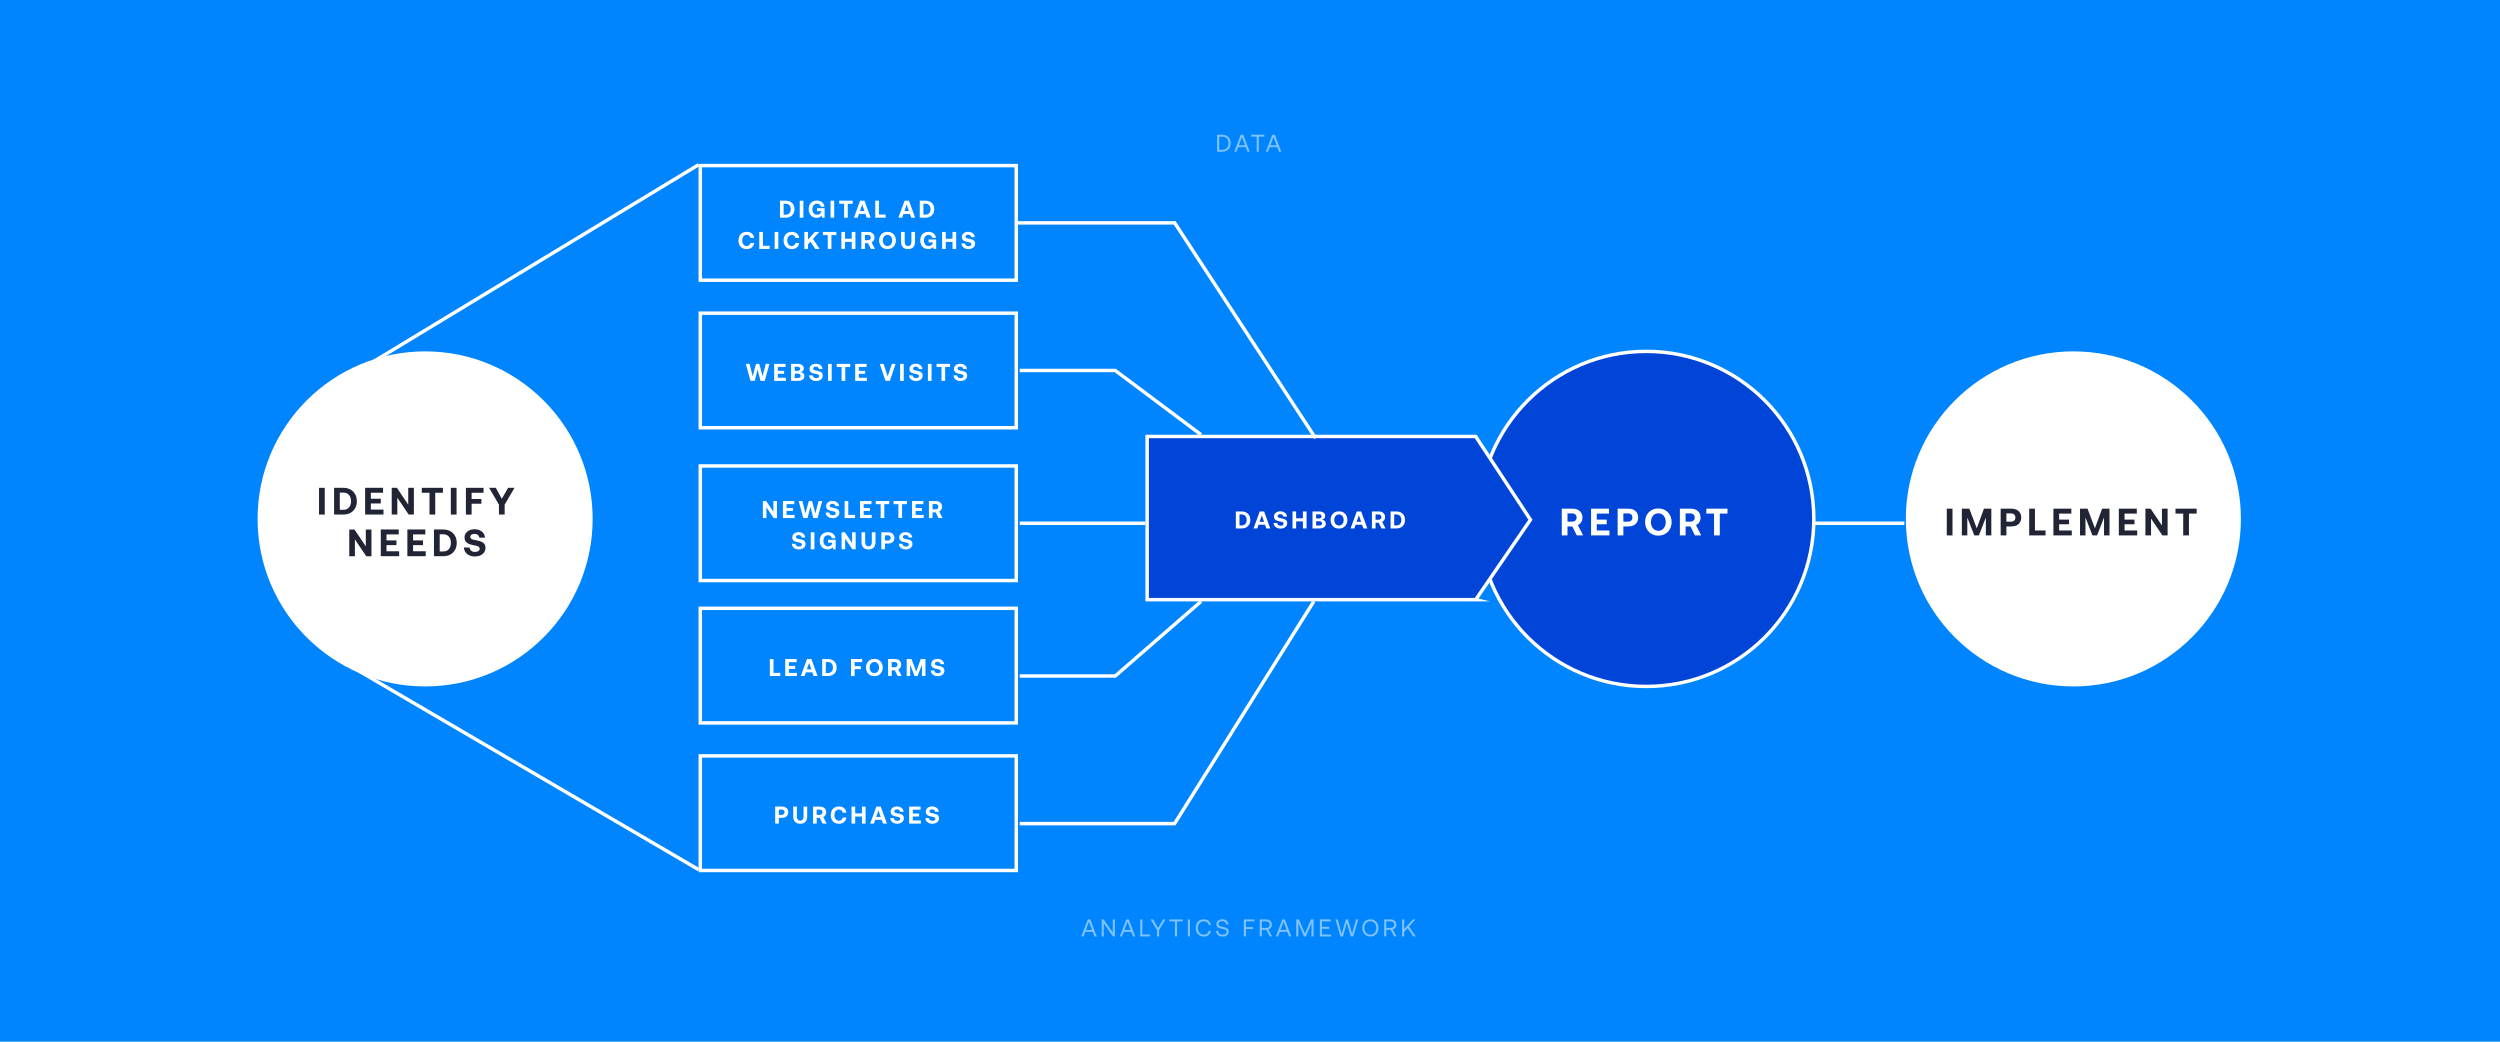 <?xml version="1.0" encoding="UTF-8"?> <svg xmlns="http://www.w3.org/2000/svg" viewBox="0 0 1440 600"><defs><style>.cls-1,.cls-2,.cls-3,.cls-4,.cls-5{fill:none;}.cls-2{opacity:.5;}.cls-2,.cls-3{isolation:isolate;}.cls-6{fill:#0085ff;}.cls-7{fill:#fff;}.cls-8{fill:#212434;}.cls-4,.cls-9,.cls-5{stroke:#fff;stroke-width:2px;}.cls-9{fill:#0044d8;}.cls-9,.cls-5{stroke-miterlimit:10;}</style></defs><g id="Layer_2"><path id="BG" class="cls-6" d="m0,0h1440v600H0V0Z"></path></g><g id="Desktop"><path id="Path_323" class="cls-7" d="m1194.26,202.39c53.3,0,96.5,43.2,96.5,96.5s-43.2,96.5-96.5,96.5-96.5-43.2-96.5-96.5,43.2-96.5,96.5-96.5Z"></path><g id="IMPLEMENT" class="cls-3"><g class="cls-3"><path class="cls-8" d="m1121.34,292.99h3.3v15.4h-3.3v-15.4Z"></path><path class="cls-8" d="m1130.01,292.99h4.33l4.27,11.31,4.14-11.31h4.25v15.4h-3.15v-10.32l-4,10.32h-2.68l-4-10.32v10.32h-3.15v-15.4Z"></path><path class="cls-8" d="m1158.65,292.99c1.1,0,2.07.21,2.92.63s1.5,1.02,1.96,1.79c.46.78.69,1.68.69,2.71s-.23,1.93-.69,2.7c-.46.77-1.12,1.36-1.96,1.78s-1.82.63-2.92.63h-2.97v5.17h-3.3v-15.4h6.27Zm-2.97,7.48h2.66c.78,0,1.39-.21,1.85-.64.45-.43.68-1,.68-1.72s-.23-1.31-.68-1.74c-.45-.43-1.07-.64-1.85-.64h-2.66v4.73Z"></path><path class="cls-8" d="m1168.82,308.39v-15.4h3.3v12.56h6.12v2.84h-9.42Z"></path><path class="cls-8" d="m1182.76,292.99h10.34v2.84h-7.04v3.45h5.72v2.71h-5.72v3.56h7.28v2.84h-10.58v-15.4Z"></path><path class="cls-8" d="m1198.08,292.99h4.33l4.27,11.31,4.14-11.31h4.25v15.4h-3.15v-10.32l-4,10.32h-2.68l-4-10.32v10.32h-3.15v-15.4Z"></path><path class="cls-8" d="m1220.45,292.99h10.34v2.84h-7.04v3.45h5.72v2.71h-5.72v3.56h7.28v2.84h-10.58v-15.4Z"></path><path class="cls-8" d="m1235.76,308.39v-15.4h2.99l6.53,9.7v-9.7h3.26v15.4h-3.01l-6.53-9.7v9.7h-3.23Z"></path><path class="cls-8" d="m1253.08,292.99h12.19v2.84h-4.44v12.56h-3.3v-12.56h-4.44v-2.84Z"></path></g></g><circle class="cls-9" cx="948.26" cy="298.89" r="96.5"></circle><g id="Path_24"><path class="cls-9" d="m850.01,345.39h-189.25v-94h189.23l31.56,47.98-31.55,46.02Z"></path></g><g id="DASHBOARD" class="cls-3"><g class="cls-3"><path class="cls-7" d="m711.85,294.59h3.4c.98,0,1.85.21,2.6.62.75.42,1.33.99,1.74,1.74.41.74.61,1.59.61,2.54s-.2,1.8-.61,2.54c-.41.74-.99,1.32-1.74,1.74-.75.42-1.62.62-2.6.62h-3.4v-9.8Zm3.4,8.05c.89,0,1.58-.29,2.07-.86.49-.57.74-1.34.74-2.29s-.25-1.71-.74-2.29c-.49-.57-1.18-.86-2.07-.86h-1.3v6.3h1.3Z"></path><path class="cls-7" d="m722.02,304.39l3.58-9.8h2.52l3.55,9.8h-2.25l-.76-2.14h-3.72l-.76,2.14h-2.17Zm3.49-3.84h2.59l-1.3-3.72-1.29,3.72Z"></path><path class="cls-7" d="m735.65,301.2c.04.49.24.88.59,1.17.36.29.84.44,1.43.44.5,0,.9-.1,1.21-.32.31-.21.47-.5.47-.88,0-.26-.09-.47-.26-.62-.17-.15-.42-.28-.73-.36s-.8-.2-1.45-.33c-.64-.12-1.19-.28-1.62-.47s-.8-.48-1.07-.85-.41-.88-.41-1.5c0-.57.16-1.08.47-1.53.31-.45.75-.8,1.3-1.06s1.18-.38,1.88-.38,1.36.13,1.94.4c.57.27,1.03.63,1.36,1.1.33.47.5.99.51,1.58h-2.06c-.05-.42-.22-.76-.53-1.02-.31-.26-.71-.38-1.22-.38-.47,0-.84.1-1.12.29-.28.2-.42.48-.42.84,0,.26.08.46.25.61s.41.26.71.35c.31.09.78.19,1.43.32.65.12,1.2.27,1.65.46.45.18.81.46,1.08.83.28.37.41.86.41,1.48s-.16,1.13-.49,1.6c-.33.47-.78.84-1.37,1.11-.58.27-1.24.41-1.97.41-.78,0-1.48-.14-2.09-.43-.61-.29-1.09-.68-1.43-1.18s-.52-1.07-.53-1.69l2.06.03Z"></path><path class="cls-7" d="m744.48,294.59h2.1v3.93h3.89v-3.93h2.1v9.8h-2.1v-4.05h-3.89v4.05h-2.1v-9.8Z"></path><path class="cls-7" d="m759.71,294.59c1.14,0,2.02.22,2.65.67s.94,1.08.94,1.9c0,.61-.17,1.1-.5,1.47s-.81.62-1.43.73c.73.09,1.29.33,1.69.7.4.37.6.9.6,1.57,0,.86-.33,1.53-.98,2.02-.65.49-1.58.74-2.77.74h-3.91v-9.8h3.72Zm-1.62,4.03h1.68c.45,0,.8-.11,1.05-.32s.38-.5.38-.87-.12-.65-.38-.87-.6-.32-1.05-.32h-1.68v2.38Zm0,4.1h1.82c.5,0,.89-.11,1.17-.32.27-.21.41-.51.41-.9s-.14-.71-.42-.93c-.28-.22-.67-.33-1.16-.33h-1.82v2.48Z"></path><path class="cls-7" d="m775.49,302.05c-.41.76-.99,1.36-1.72,1.79-.74.43-1.58.64-2.52.64s-1.78-.21-2.52-.64c-.74-.43-1.31-1.02-1.72-1.79s-.62-1.61-.62-2.56.21-1.79.62-2.55.98-1.36,1.72-1.79c.74-.43,1.58-.64,2.52-.64s1.78.21,2.52.64c.74.43,1.31,1.02,1.72,1.79.41.76.62,1.61.62,2.55s-.21,1.79-.62,2.56Zm-6.62-.9c.22.49.54.87.95,1.14.41.28.89.41,1.43.41s1-.14,1.41-.41c.41-.27.73-.66.95-1.14.22-.49.34-1.04.34-1.65s-.11-1.17-.34-1.65c-.22-.49-.54-.87-.95-1.14-.41-.27-.88-.41-1.41-.41s-1.02.14-1.43.41c-.41.28-.73.66-.95,1.14-.22.49-.34,1.04-.34,1.65s.11,1.17.34,1.65Z"></path><path class="cls-7" d="m777.93,304.39l3.58-9.8h2.52l3.56,9.8h-2.25l-.76-2.14h-3.72l-.76,2.14h-2.17Zm3.49-3.84h2.59l-1.3-3.72-1.29,3.72Z"></path><path class="cls-7" d="m794.22,294.59c.71,0,1.34.13,1.88.4.54.27.97.65,1.27,1.14.3.49.45,1.07.45,1.72s-.15,1.18-.45,1.66-.71.85-1.23,1.1l1.93,3.78h-2.32l-1.64-3.29h-1.78v3.29h-2.1v-9.8h3.99Zm-1.89,4.76h1.72c.49,0,.89-.13,1.18-.41.29-.27.44-.63.44-1.09s-.15-.83-.44-1.11c-.29-.27-.69-.41-1.18-.41h-1.72v3.01Z"></path><path class="cls-7" d="m800.97,294.59h3.4c.98,0,1.84.21,2.6.62s1.33.99,1.74,1.74c.41.74.61,1.59.61,2.54s-.2,1.8-.61,2.54c-.41.74-.98,1.32-1.74,1.74s-1.62.62-2.6.62h-3.4v-9.8Zm3.4,8.05c.89,0,1.58-.29,2.07-.86.49-.57.73-1.34.73-2.29s-.25-1.71-.73-2.29c-.49-.57-1.18-.86-2.07-.86h-1.3v6.3h1.3Z"></path></g></g><g id="REPORT" class="cls-3"><g class="cls-3"><path class="cls-7" d="m905.84,292.99c1.11,0,2.1.21,2.96.63s1.52,1.02,1.99,1.79c.47.78.7,1.68.7,2.71s-.24,1.85-.7,2.61c-.47.76-1.12,1.33-1.94,1.73l3.04,5.94h-3.65l-2.57-5.17h-2.79v5.17h-3.3v-15.4h6.27Zm-2.97,7.48h2.71c.78,0,1.4-.21,1.86-.64.46-.43.69-1,.69-1.72s-.23-1.31-.69-1.74c-.46-.43-1.08-.64-1.86-.64h-2.71v4.73Z"></path><path class="cls-7" d="m916.45,292.99h10.34v2.84h-7.04v3.45h5.72v2.71h-5.72v3.56h7.28v2.84h-10.58v-15.4Z"></path><path class="cls-7" d="m938.03,292.99c1.1,0,2.07.21,2.91.63.84.42,1.5,1.02,1.96,1.79.46.78.69,1.68.69,2.71s-.23,1.93-.69,2.7c-.46.77-1.12,1.36-1.96,1.78-.84.42-1.81.63-2.91.63h-2.97v5.17h-3.3v-15.4h6.27Zm-2.97,7.48h2.66c.78,0,1.39-.21,1.85-.64.46-.43.68-1,.68-1.72s-.23-1.31-.68-1.74c-.45-.43-1.07-.64-1.85-.64h-2.66v4.73Z"></path><path class="cls-7" d="m961.88,304.71c-.65,1.2-1.55,2.13-2.71,2.8-1.16.67-2.48,1.01-3.96,1.01s-2.8-.34-3.96-1.01c-1.16-.67-2.06-1.61-2.71-2.8-.65-1.2-.97-2.53-.97-4.02s.32-2.82.97-4.01c.64-1.2,1.55-2.13,2.71-2.8,1.16-.67,2.48-1.01,3.96-1.01s2.8.34,3.96,1.01c1.16.67,2.06,1.61,2.71,2.8.64,1.2.97,2.53.97,4.01s-.32,2.82-.97,4.02Zm-10.41-1.42c.35.76.85,1.36,1.5,1.79.64.43,1.39.65,2.24.65s1.58-.22,2.22-.65,1.14-1.03,1.5-1.79.53-1.63.53-2.6-.18-1.83-.53-2.6-.85-1.36-1.5-1.79-1.39-.65-2.22-.65-1.6.22-2.24.65c-.65.43-1.14,1.03-1.5,1.79s-.53,1.63-.53,2.6.18,1.83.53,2.6Z"></path><path class="cls-7" d="m973.87,292.99c1.11,0,2.1.21,2.96.63s1.52,1.02,1.99,1.79c.47.78.7,1.68.7,2.71s-.24,1.85-.7,2.61c-.47.76-1.12,1.33-1.94,1.73l3.04,5.94h-3.65l-2.57-5.17h-2.79v5.17h-3.3v-15.4h6.27Zm-2.97,7.48h2.71c.78,0,1.4-.21,1.86-.64.46-.43.69-1,.69-1.72s-.23-1.31-.69-1.74c-.46-.43-1.08-.64-1.86-.64h-2.71v4.73Z"></path><path class="cls-7" d="m982.84,292.99h12.19v2.84h-4.44v12.56h-3.3v-12.56h-4.45v-2.84Z"></path></g></g><g id="Analytics_framework" class="cls-2"><g class="cls-3"><path class="cls-7" d="m622.83,539.39l3.74-9.8h1.44l3.72,9.8h-1.3l-1.04-2.65h-4.27l-1.04,2.65h-1.26Zm2.66-3.75h3.54l-1.78-4.72-1.76,4.72Z"></path><path class="cls-7" d="m634.59,539.39v-9.8h1.12l5.26,7.56v-7.56h1.19v9.8h-1.12l-5.26-7.56v7.56h-1.19Z"></path><path class="cls-7" d="m645.02,539.39l3.74-9.8h1.44l3.72,9.8h-1.3l-1.04-2.65h-4.27l-1.04,2.65h-1.26Zm2.66-3.75h3.54l-1.78-4.72-1.76,4.72Z"></path><path class="cls-7" d="m656.78,539.39v-9.8h1.22v8.68h4.47v1.12h-5.68Z"></path><path class="cls-7" d="m662.73,529.58h1.43l2.88,4.87,2.93-4.87h1.37l-3.7,6.19v3.63h-1.22v-3.63l-3.7-6.19Z"></path><path class="cls-7" d="m673.59,529.59h7.57v1.12h-3.18v8.68h-1.22v-8.68h-3.18v-1.12Z"></path><path class="cls-7" d="m684.22,529.59h1.22v9.8h-1.22v-9.8Z"></path><path class="cls-7" d="m689.3,531.89c.38-.76.93-1.34,1.64-1.76s1.53-.62,2.46-.62c1.08,0,1.99.29,2.72.88s1.19,1.39,1.38,2.41h-1.22c-.18-.68-.52-1.21-1.04-1.6-.52-.38-1.15-.57-1.9-.57-.67,0-1.26.16-1.78.49-.51.33-.91.78-1.18,1.37-.28.58-.41,1.25-.41,2.01s.14,1.41.41,2c.28.59.67,1.05,1.18,1.37.51.33,1.11.49,1.78.49.76,0,1.39-.19,1.89-.57.5-.38.85-.91,1.04-1.6h1.22c-.19,1.02-.64,1.82-1.37,2.41-.72.59-1.63.88-2.72.88-.93,0-1.76-.21-2.46-.62s-1.26-1-1.64-1.75c-.38-.75-.57-1.62-.57-2.61s.19-1.85.57-2.6Z"></path><path class="cls-7" d="m701.62,536.19c.05.66.31,1.19.8,1.59.48.4,1.1.59,1.85.59.67,0,1.22-.15,1.63-.44.42-.29.62-.7.62-1.23,0-.38-.11-.69-.34-.91-.23-.22-.52-.39-.88-.5s-.85-.21-1.46-.32c-.98-.17-1.76-.44-2.34-.83-.58-.38-.87-1-.87-1.86,0-.55.14-1.04.42-1.46.28-.42.67-.75,1.18-.99s1.09-.35,1.74-.35c.69,0,1.3.13,1.83.38.53.25.95.6,1.26,1.06s.48.97.52,1.56h-1.21c-.07-.57-.33-1.03-.77-1.37-.44-.34-.98-.52-1.64-.52s-1.17.14-1.55.43c-.38.29-.57.68-.57,1.2,0,.37.11.67.34.88s.51.37.87.48c.35.11.84.21,1.46.32.98.17,1.76.45,2.35.83s.88,1.01.88,1.87c0,.56-.15,1.06-.44,1.5-.29.44-.71.78-1.23,1.02-.53.24-1.13.36-1.81.36-.77,0-1.43-.14-2-.41-.57-.28-1.01-.66-1.32-1.16-.31-.5-.48-1.07-.51-1.71h1.2Z"></path><path class="cls-7" d="m716.44,529.59h6.09v1.12h-4.87v3.28h4.03v1.12h-4.03v4.28h-1.22v-9.8Z"></path><path class="cls-7" d="m729.34,529.59c.64,0,1.21.12,1.71.37s.88.6,1.15,1.05c.27.45.41.98.41,1.59,0,.68-.19,1.27-.57,1.77-.38.5-.88.84-1.52,1.01l2.2,4h-1.37l-2.03-3.77h-2.51v3.77h-1.22v-9.8h3.75Zm-2.53,4.91h2.44c.64,0,1.16-.17,1.54-.52.38-.34.57-.81.57-1.39s-.19-1.03-.57-1.37c-.38-.34-.89-.52-1.53-.52h-2.45v3.79Z"></path><path class="cls-7" d="m734.9,539.39l3.74-9.8h1.44l3.72,9.8h-1.3l-1.04-2.65h-4.27l-1.04,2.65h-1.26Zm2.66-3.75h3.54l-1.78-4.72-1.76,4.72Z"></path><path class="cls-7" d="m746.66,529.59h1.54l3.47,8.13,3.43-8.13h1.51v9.8h-1.19v-7.73l-3.25,7.73h-1.08l-3.25-7.73v7.73h-1.19v-9.8Z"></path><path class="cls-7" d="m760.26,529.59h6.24v1.12h-5.03v3.14h4.19v1.12h-4.19v3.3h5.21v1.12h-6.43v-9.8Z"></path><path class="cls-7" d="m769.25,529.59h1.27l2.3,8.23,2.41-8.23h1.23l2.32,8.23,2.31-8.23h1.26l-2.87,9.8h-1.46l-2.24-7.77-2.23,7.77h-1.46l-2.86-9.8Z"></path><path class="cls-7" d="m793.41,537.05c-.4.76-.95,1.35-1.66,1.78-.71.43-1.52.64-2.42.64s-1.71-.21-2.42-.64c-.71-.43-1.26-1.02-1.66-1.78s-.6-1.61-.6-2.56.2-1.81.6-2.56.95-1.35,1.66-1.78c.71-.43,1.52-.64,2.42-.64s1.71.21,2.42.64c.71.43,1.26,1.02,1.66,1.78s.59,1.61.59,2.56-.2,1.81-.59,2.56Zm-7.08-.57c.29.58.69,1.04,1.21,1.37.52.33,1.11.5,1.79.5s1.27-.17,1.78-.5c.52-.33.92-.79,1.21-1.37.29-.58.43-1.25.43-2s-.14-1.41-.43-1.99c-.29-.58-.69-1.04-1.21-1.37-.52-.33-1.11-.5-1.78-.5s-1.27.17-1.79.5c-.52.33-.92.79-1.21,1.37-.29.58-.43,1.25-.43,1.99s.14,1.41.43,2Z"></path><path class="cls-7" d="m801.04,529.59c.64,0,1.21.12,1.71.37.49.25.88.6,1.15,1.05s.41.98.41,1.59c0,.68-.19,1.27-.57,1.77-.38.5-.88.84-1.52,1.01l2.2,4h-1.37l-2.03-3.77h-2.51v3.77h-1.22v-9.8h3.75Zm-2.53,4.91h2.44c.64,0,1.16-.17,1.54-.52.38-.34.57-.81.57-1.39s-.19-1.03-.57-1.37c-.38-.34-.89-.52-1.53-.52h-2.45v3.79Z"></path><path class="cls-7" d="m807.6,529.59h1.22v5.56l4.94-5.56h1.48l-3.58,4.13,3.86,5.67h-1.46l-3.3-4.75-1.95,2.2v2.55h-1.22v-9.8Z"></path></g></g><g id="Data" class="cls-2"><g class="cls-3"><path class="cls-7" d="m701.03,77.59h2.9c1.01,0,1.88.2,2.62.61.74.41,1.31.98,1.71,1.72.4.74.59,1.6.59,2.58s-.2,1.83-.59,2.57c-.4.74-.97,1.32-1.71,1.72-.74.41-1.62.61-2.62.61h-2.9v-9.8Zm2.9,8.68c1.17,0,2.07-.34,2.72-1.02.64-.68.97-1.6.97-2.76s-.32-2.09-.96-2.76-1.55-1.01-2.72-1.01h-1.68v7.56h1.68Z"></path><path class="cls-7" d="m710.93,87.39l3.74-9.8h1.44l3.72,9.8h-1.3l-1.04-2.65h-4.27l-1.04,2.65h-1.26Zm2.66-3.75h3.54l-1.78-4.72-1.76,4.72Z"></path><path class="cls-7" d="m720.69,77.59h7.57v1.12h-3.18v8.68h-1.22v-8.68h-3.18v-1.12Z"></path><path class="cls-7" d="m729.11,87.39l3.74-9.8h1.44l3.72,9.8h-1.3l-1.04-2.65h-4.27l-1.04,2.65h-1.26Zm2.66-3.75h3.54l-1.78-4.72-1.76,4.72Z"></path></g></g><g id="Rectangle_45"><rect class="cls-1" x="402.37" y="94.39" width="184" height="68"></rect><rect class="cls-4" x="403.37" y="95.39" width="182" height="66"></rect></g><g id="Digital_Ad_Clickthroughs" class="cls-3"><g class="cls-3"><path class="cls-7" d="m449.27,115.59h3.4c.98,0,1.84.21,2.6.62.75.42,1.33.99,1.74,1.74.41.74.61,1.59.61,2.54s-.2,1.8-.61,2.54c-.41.74-.98,1.32-1.74,1.74-.75.42-1.62.62-2.6.62h-3.4v-9.8Zm3.4,8.05c.89,0,1.57-.29,2.06-.86.49-.57.73-1.34.73-2.29s-.24-1.71-.73-2.29c-.49-.57-1.18-.86-2.06-.86h-1.3v6.3h1.3Z"></path><path class="cls-7" d="m460.65,115.59h2.1v9.8h-2.1v-9.8Z"></path><path class="cls-7" d="m466.36,117.87c.39-.75.95-1.33,1.69-1.74.73-.41,1.59-.62,2.58-.62.78,0,1.47.15,2.09.45.62.3,1.11.72,1.49,1.26s.61,1.16.69,1.86h-2.07c-.13-.55-.39-.99-.78-1.31-.39-.32-.88-.48-1.47-.48-.54,0-1.01.14-1.41.41-.4.27-.71.65-.92,1.13-.21.49-.32,1.04-.32,1.67,0,.96.24,1.74.71,2.32s1.12.88,1.95.88c.61,0,1.14-.17,1.61-.5.47-.33.75-.82.84-1.46v-.13h-2.44v-1.67h4.38v5.45h-1.46l-.22-1.22c-.29.38-.68.7-1.16.94-.49.24-1.05.36-1.69.36-.92,0-1.74-.21-2.44-.62-.71-.41-1.25-.99-1.64-1.75-.39-.76-.58-1.63-.58-2.62s.2-1.87.59-2.62Z"></path><path class="cls-7" d="m478.4,115.59h2.1v9.8h-2.1v-9.8Z"></path><path class="cls-7" d="m483.38,115.59h7.76v1.81h-2.83v7.99h-2.1v-7.99h-2.83v-1.81Z"></path><path class="cls-7" d="m491.85,125.39l3.58-9.8h2.52l3.56,9.8h-2.25l-.76-2.14h-3.72l-.76,2.14h-2.17Zm3.49-3.84h2.59l-1.3-3.72-1.29,3.72Z"></path><path class="cls-7" d="m504.16,125.39v-9.8h2.1v7.99h3.89v1.81h-5.99Z"></path><path class="cls-7" d="m517.47,125.39l3.58-9.8h2.52l3.56,9.8h-2.25l-.76-2.14h-3.72l-.76,2.14h-2.17Zm3.49-3.84h2.59l-1.3-3.72-1.29,3.72Z"></path><path class="cls-7" d="m529.78,115.59h3.4c.98,0,1.84.21,2.6.62s1.33.99,1.74,1.74c.41.74.61,1.59.61,2.54s-.2,1.8-.61,2.54c-.41.74-.98,1.32-1.74,1.74s-1.62.62-2.6.62h-3.4v-9.8Zm3.4,8.05c.89,0,1.58-.29,2.07-.86.49-.57.73-1.34.73-2.29s-.25-1.71-.73-2.29c-.49-.57-1.18-.86-2.07-.86h-1.3v6.3h1.3Z"></path></g><g class="cls-3"><path class="cls-7" d="m425.95,135.87c.39-.75.94-1.33,1.67-1.74.72-.41,1.58-.62,2.56-.62.76,0,1.45.15,2.06.45s1.1.72,1.47,1.26.6,1.17.67,1.88h-2.1c-.12-.56-.38-1-.76-1.32-.39-.32-.87-.48-1.45-.48-.78,0-1.41.29-1.86.88s-.69,1.36-.69,2.32.23,1.72.69,2.32,1.08.89,1.86.89c.58,0,1.06-.16,1.45-.48.39-.32.64-.76.76-1.32h2.1c-.07.71-.3,1.33-.67,1.88s-.86.96-1.47,1.26c-.61.3-1.29.45-2.06.45-.98,0-1.83-.21-2.56-.62-.72-.41-1.28-.99-1.67-1.74-.39-.75-.58-1.63-.58-2.62s.19-1.87.58-2.62Z"></path><path class="cls-7" d="m437.34,143.39v-9.8h2.1v7.99h3.89v1.81h-5.99Z"></path><path class="cls-7" d="m446.21,133.59h2.1v9.8h-2.1v-9.8Z"></path><path class="cls-7" d="m451.92,135.87c.39-.75.94-1.33,1.67-1.74.72-.41,1.58-.62,2.55-.62.77,0,1.45.15,2.06.45.61.3,1.1.72,1.47,1.26.37.54.6,1.17.67,1.88h-2.1c-.12-.56-.38-1-.76-1.32-.39-.32-.87-.48-1.45-.48-.78,0-1.4.29-1.86.88s-.69,1.36-.69,2.32.23,1.72.69,2.32,1.08.89,1.86.89c.58,0,1.06-.16,1.45-.48.39-.32.64-.76.76-1.32h2.1c-.08.71-.3,1.33-.67,1.88-.37.54-.86.96-1.47,1.26-.61.3-1.29.45-2.06.45-.98,0-1.83-.21-2.55-.62-.72-.41-1.28-.99-1.67-1.74-.39-.75-.58-1.63-.58-2.62s.19-1.87.58-2.62Z"></path><path class="cls-7" d="m463.31,133.61h2.1v4.4l3.92-4.4h2.55l-3.6,4.03,3.84,5.75h-2.52l-2.8-4.13-1.39,1.55v2.58h-2.1v-9.79Z"></path><path class="cls-7" d="m473.97,133.59h7.76v1.81h-2.83v7.99h-2.1v-7.99h-2.83v-1.81Z"></path><path class="cls-7" d="m484.63,133.59h2.1v3.93h3.89v-3.93h2.1v9.8h-2.1v-4.05h-3.89v4.05h-2.1v-9.8Z"></path><path class="cls-7" d="m500.13,133.59c.71,0,1.34.13,1.88.4.55.27.97.65,1.27,1.14.3.49.45,1.07.45,1.72s-.15,1.18-.45,1.66-.71.85-1.23,1.1l1.93,3.78h-2.32l-1.64-3.29h-1.78v3.29h-2.1v-9.8h3.99Zm-1.89,4.76h1.72c.49,0,.89-.13,1.18-.41.29-.27.44-.63.44-1.09s-.15-.83-.44-1.11c-.29-.27-.69-.41-1.18-.41h-1.72v3.01Z"></path><path class="cls-7" d="m515.44,141.05c-.41.76-.99,1.36-1.72,1.79-.74.43-1.58.64-2.52.64s-1.78-.21-2.52-.64c-.74-.43-1.31-1.02-1.72-1.79s-.62-1.61-.62-2.56.21-1.79.62-2.55.98-1.36,1.72-1.79c.74-.43,1.58-.64,2.52-.64s1.78.21,2.52.64c.74.43,1.31,1.02,1.72,1.79.41.76.62,1.61.62,2.55s-.21,1.79-.62,2.56Zm-6.62-.9c.22.49.54.87.95,1.14.41.28.89.41,1.43.41s1-.14,1.41-.41c.41-.27.73-.66.95-1.14.22-.49.34-1.04.34-1.65s-.11-1.17-.34-1.65c-.22-.49-.54-.87-.95-1.14-.41-.27-.88-.41-1.41-.41s-1.02.14-1.43.41c-.41.28-.73.66-.95,1.14-.22.49-.34,1.04-.34,1.65s.11,1.17.34,1.65Z"></path><path class="cls-7" d="m521.11,133.59v5.68c0,.79.15,1.39.46,1.79.31.4.79.6,1.46.6s1.15-.2,1.46-.6c.31-.4.47-1,.47-1.79v-5.68h2.1v5.57c0,1.4-.34,2.47-1.03,3.21-.69.74-1.69,1.11-3,1.11s-2.32-.37-3-1.11c-.68-.74-1.02-1.81-1.02-3.21v-5.57h2.1Z"></path><path class="cls-7" d="m530.62,135.87c.39-.75.95-1.33,1.69-1.74.73-.41,1.59-.62,2.58-.62.77,0,1.47.15,2.09.45.62.3,1.11.72,1.49,1.26.38.54.61,1.16.69,1.86h-2.07c-.13-.55-.39-.99-.78-1.31-.39-.32-.88-.48-1.47-.48-.54,0-1.01.14-1.41.41-.4.27-.71.65-.92,1.13-.21.49-.32,1.04-.32,1.67,0,.96.24,1.74.71,2.32.47.59,1.12.88,1.95.88.61,0,1.14-.17,1.61-.5.47-.33.75-.82.84-1.46v-.13h-2.44v-1.67h4.38v5.45h-1.46l-.22-1.22c-.29.38-.68.7-1.16.94s-1.05.36-1.69.36c-.92,0-1.74-.21-2.44-.62-.71-.41-1.25-.99-1.64-1.75s-.58-1.63-.58-2.62.2-1.87.59-2.62Z"></path><path class="cls-7" d="m542.66,133.59h2.1v3.93h3.89v-3.93h2.1v9.8h-2.1v-4.05h-3.89v4.05h-2.1v-9.8Z"></path><path class="cls-7" d="m555.83,140.2c.04.49.24.88.6,1.17.36.29.84.44,1.44.44.49,0,.9-.1,1.21-.32.31-.21.47-.5.47-.88,0-.26-.09-.47-.26-.62-.17-.15-.42-.28-.73-.36-.31-.09-.8-.2-1.45-.33-.64-.12-1.18-.28-1.62-.47-.44-.19-.79-.48-1.07-.85s-.41-.88-.41-1.5c0-.57.16-1.08.47-1.53.31-.45.75-.8,1.3-1.06s1.18-.38,1.88-.38,1.37.13,1.94.4c.57.27,1.03.63,1.36,1.1.33.47.5.99.51,1.58h-2.06c-.05-.42-.22-.76-.53-1.02-.31-.26-.71-.38-1.22-.38-.47,0-.84.1-1.12.29-.28.2-.42.48-.42.84,0,.26.08.46.25.61s.41.26.71.35c.31.09.79.19,1.43.32.65.12,1.2.27,1.65.46.45.18.81.46,1.09.83.28.37.41.86.41,1.48s-.16,1.13-.49,1.6c-.33.47-.78.84-1.36,1.11-.58.27-1.24.41-1.97.41-.78,0-1.48-.14-2.09-.43-.61-.29-1.09-.68-1.44-1.18s-.52-1.07-.53-1.69l2.06.03Z"></path></g></g><g id="Rectangle_45-2"><rect class="cls-1" x="402.37" y="179.39" width="184" height="68"></rect><rect class="cls-4" x="403.37" y="180.39" width="182" height="66"></rect></g><g id="Website_visits" class="cls-3"><g class="cls-3"><path class="cls-7" d="m429.58,209.59h2.17s1.81,7.15,1.81,7.15l1.92-7.15h1.89l1.86,7.15,1.85-7.15h2.13l-2.72,9.8h-2.42l-1.69-6.51-1.65,6.51h-2.42l-2.72-9.8Z"></path><path class="cls-7" d="m445.92,209.59h6.58v1.81h-4.48v2.2h3.64v1.72h-3.64v2.27h4.63v1.81h-6.73v-9.8Z"></path><path class="cls-7" d="m459.39,209.59c1.14,0,2.02.22,2.65.67s.94,1.08.94,1.9c0,.61-.17,1.1-.5,1.47s-.81.62-1.43.73c.73.09,1.29.33,1.69.7.4.37.59.9.59,1.57,0,.86-.33,1.53-.98,2.02-.65.49-1.58.74-2.77.74h-3.91v-9.8h3.72Zm-1.62,4.03h1.68c.45,0,.8-.11,1.05-.32s.38-.5.38-.87-.13-.65-.38-.87-.6-.32-1.05-.32h-1.68v2.38Zm0,4.1h1.82c.5,0,.89-.11,1.17-.32.28-.21.41-.51.41-.9s-.14-.71-.42-.93c-.28-.22-.67-.33-1.16-.33h-1.82v2.48Z"></path><path class="cls-7" d="m468.12,216.2c.04.49.24.88.6,1.17.36.29.84.44,1.43.44.5,0,.9-.1,1.21-.32.31-.21.47-.5.47-.88,0-.26-.09-.47-.26-.62-.17-.15-.42-.28-.73-.36s-.79-.2-1.45-.33c-.64-.12-1.18-.28-1.62-.47-.44-.19-.8-.48-1.07-.85s-.41-.88-.41-1.5c0-.57.16-1.08.47-1.53.31-.45.75-.8,1.3-1.06.55-.26,1.18-.38,1.88-.38s1.37.13,1.94.4c.57.27,1.03.63,1.36,1.1.33.47.5.99.51,1.58h-2.06c-.05-.42-.22-.76-.53-1.02-.31-.26-.71-.38-1.22-.38-.47,0-.84.1-1.12.29s-.42.48-.42.84c0,.26.08.46.25.61s.41.26.71.35c.31.09.78.19,1.43.32.65.12,1.2.27,1.65.46.45.18.81.46,1.08.83.28.37.41.86.41,1.48s-.16,1.13-.49,1.6c-.33.47-.78.84-1.37,1.11-.58.27-1.24.41-1.97.41-.78,0-1.48-.14-2.09-.43-.61-.29-1.09-.68-1.43-1.18-.35-.5-.52-1.07-.53-1.69l2.06.03Z"></path><path class="cls-7" d="m476.96,209.59h2.1v9.8h-2.1v-9.8Z"></path><path class="cls-7" d="m481.94,209.59h7.76v1.81h-2.83v7.99h-2.1v-7.99h-2.83v-1.81Z"></path><path class="cls-7" d="m492.59,209.59h6.58v1.81h-4.48v2.2h3.64v1.72h-3.64v2.27h4.63v1.81h-6.73v-9.8Z"></path><path class="cls-7" d="m506.72,209.59h2.23l2.35,7.25,2.41-7.25h2.17l-3.32,9.8h-2.51l-3.33-9.8Z"></path><path class="cls-7" d="m518.47,209.59h2.1v9.8h-2.1v-9.8Z"></path><path class="cls-7" d="m525.65,216.2c.04.49.24.88.6,1.17.36.29.84.44,1.43.44.5,0,.9-.1,1.21-.32.31-.21.47-.5.47-.88,0-.26-.09-.47-.26-.62-.17-.15-.42-.28-.73-.36s-.79-.2-1.45-.33c-.64-.12-1.18-.28-1.62-.47-.44-.19-.8-.48-1.07-.85s-.41-.88-.41-1.5c0-.57.16-1.08.47-1.53.31-.45.75-.8,1.3-1.06.55-.26,1.18-.38,1.88-.38s1.37.13,1.94.4c.57.27,1.03.63,1.36,1.1.33.47.5.99.51,1.58h-2.06c-.05-.42-.22-.76-.53-1.02-.31-.26-.71-.38-1.22-.38-.47,0-.84.1-1.12.29s-.42.48-.42.84c0,.26.08.46.25.61s.41.26.71.35c.31.09.78.19,1.43.32.65.12,1.2.27,1.65.46.45.18.81.46,1.08.83.28.37.41.86.41,1.48s-.16,1.13-.49,1.6c-.33.47-.78.84-1.37,1.11-.58.27-1.24.41-1.97.41-.78,0-1.48-.14-2.09-.43-.61-.29-1.09-.68-1.43-1.18-.35-.5-.52-1.07-.53-1.69l2.06.03Z"></path><path class="cls-7" d="m534.48,209.59h2.1v9.8h-2.1v-9.8Z"></path><path class="cls-7" d="m539.47,209.59h7.76v1.81h-2.83v7.99h-2.1v-7.99h-2.83v-1.81Z"></path><path class="cls-7" d="m551.3,216.2c.04.49.24.88.59,1.17.36.29.84.44,1.43.44.5,0,.9-.1,1.21-.32.31-.21.47-.5.47-.88,0-.26-.09-.47-.26-.62-.17-.15-.42-.28-.73-.36s-.8-.2-1.45-.33c-.64-.12-1.19-.28-1.62-.47s-.8-.48-1.07-.85-.41-.88-.41-1.5c0-.57.16-1.08.47-1.53.31-.45.75-.8,1.3-1.06s1.18-.38,1.88-.38,1.36.13,1.94.4c.57.27,1.03.63,1.36,1.1.33.47.5.99.51,1.58h-2.06c-.05-.42-.22-.76-.53-1.02-.31-.26-.71-.38-1.22-.38-.47,0-.84.1-1.12.29-.28.2-.42.48-.42.84,0,.26.08.46.25.61s.41.26.71.35c.31.09.78.19,1.43.32.65.12,1.2.27,1.65.46.45.18.81.46,1.08.83.28.37.41.86.41,1.48s-.16,1.13-.49,1.6c-.33.47-.78.84-1.37,1.11-.58.27-1.24.41-1.97.41-.78,0-1.48-.14-2.09-.43-.61-.29-1.09-.68-1.43-1.18s-.52-1.07-.53-1.69l2.06.03Z"></path></g></g><g id="Rectangle_45-3"><rect class="cls-1" x="402.37" y="267.39" width="184" height="68"></rect><rect class="cls-4" x="403.37" y="268.39" width="182" height="66"></rect></g><g id="Newsletter_signups" class="cls-3"><g class="cls-3"><path class="cls-7" d="m439.41,298.39v-9.8h1.9l4.16,6.17v-6.17h2.07v9.8h-1.92l-4.16-6.17v6.17h-2.06Z"></path><path class="cls-7" d="m450.96,288.59h6.58v1.81h-4.48v2.2h3.64v1.72h-3.64v2.27h4.63v1.81h-6.73v-9.8Z"></path><path class="cls-7" d="m459.99,288.59h2.17s1.81,7.15,1.81,7.15l1.92-7.15h1.89l1.86,7.15,1.85-7.15h2.13l-2.71,9.8h-2.42l-1.69-6.51-1.65,6.51h-2.42l-2.71-9.8Z"></path><path class="cls-7" d="m477.67,295.2c.04.49.24.88.6,1.17.36.29.84.44,1.43.44.5,0,.9-.1,1.21-.32.31-.21.47-.5.47-.88,0-.26-.09-.47-.26-.62-.17-.15-.42-.28-.73-.36s-.79-.2-1.45-.33c-.64-.12-1.18-.28-1.62-.47-.44-.19-.8-.48-1.07-.85s-.41-.88-.41-1.5c0-.57.16-1.08.47-1.53.31-.45.75-.8,1.3-1.06.55-.26,1.18-.38,1.88-.38s1.37.13,1.94.4c.57.27,1.03.63,1.36,1.1.33.47.5.99.51,1.58h-2.06c-.05-.42-.22-.76-.53-1.02-.31-.26-.71-.38-1.22-.38-.47,0-.84.1-1.12.29s-.42.48-.42.84c0,.26.08.46.25.61s.41.26.71.35c.31.09.78.19,1.43.32.65.12,1.2.27,1.65.46.45.18.81.46,1.08.83.28.37.41.86.41,1.48s-.16,1.13-.49,1.6c-.33.47-.78.84-1.37,1.11-.58.27-1.24.41-1.97.41-.78,0-1.48-.14-2.09-.43-.61-.29-1.09-.68-1.43-1.18-.35-.5-.52-1.07-.53-1.69l2.06.03Z"></path><path class="cls-7" d="m486.51,298.39v-9.8h2.1v7.99h3.89v1.81h-5.99Z"></path><path class="cls-7" d="m495.38,288.59h6.58v1.81h-4.48v2.2h3.64v1.72h-3.64v2.27h4.63v1.81h-6.73v-9.8Z"></path><path class="cls-7" d="m504.43,288.59h7.76v1.81h-2.83v7.99h-2.1v-7.99h-2.83v-1.81Z"></path><path class="cls-7" d="m514.66,288.59h7.76v1.81h-2.83v7.99h-2.1v-7.99h-2.83v-1.81Z"></path><path class="cls-7" d="m525.31,288.59h6.58v1.81h-4.48v2.2h3.64v1.72h-3.64v2.27h4.63v1.81h-6.73v-9.8Z"></path><path class="cls-7" d="m539.05,288.59c.71,0,1.34.13,1.88.4.55.27.97.65,1.27,1.14.3.49.45,1.07.45,1.72s-.15,1.18-.45,1.66-.71.85-1.23,1.1l1.93,3.78h-2.32l-1.64-3.29h-1.78v3.29h-2.1v-9.8h3.99Zm-1.89,4.76h1.72c.5,0,.89-.13,1.18-.41.29-.27.44-.63.44-1.09s-.15-.83-.44-1.11c-.29-.27-.69-.41-1.18-.41h-1.72v3.01Z"></path></g><g class="cls-3"><path class="cls-7" d="m458.16,313.2c.04.49.24.88.6,1.17.36.29.84.44,1.44.44.49,0,.9-.1,1.21-.32.31-.21.47-.5.47-.88,0-.26-.09-.47-.26-.62-.17-.15-.42-.28-.73-.36-.31-.09-.8-.2-1.45-.33-.64-.12-1.18-.28-1.62-.47-.44-.19-.79-.48-1.07-.85s-.41-.88-.41-1.5c0-.57.16-1.08.47-1.53.31-.45.75-.8,1.3-1.06s1.18-.38,1.88-.38,1.37.13,1.94.4c.57.27,1.03.63,1.36,1.1.33.47.5.99.51,1.58h-2.06c-.05-.42-.22-.76-.53-1.02-.31-.26-.71-.38-1.22-.38-.47,0-.84.1-1.12.29-.28.2-.42.48-.42.84,0,.26.08.46.25.61s.41.26.71.35c.31.09.79.19,1.43.32.65.12,1.2.27,1.65.46.45.18.81.46,1.09.83.28.37.41.86.41,1.48s-.16,1.13-.49,1.6c-.33.47-.78.84-1.36,1.11-.58.27-1.24.41-1.97.41-.78,0-1.48-.14-2.09-.43-.61-.29-1.09-.68-1.44-1.18s-.52-1.07-.53-1.69l2.06.03Z"></path><path class="cls-7" d="m467,306.59h2.1v9.8h-2.1v-9.8Z"></path><path class="cls-7" d="m472.71,308.87c.39-.75.95-1.33,1.69-1.74.73-.41,1.59-.62,2.58-.62.78,0,1.47.15,2.09.45.62.3,1.11.72,1.49,1.26s.61,1.16.69,1.86h-2.07c-.13-.55-.39-.99-.78-1.31-.39-.32-.88-.48-1.47-.48-.54,0-1.01.14-1.41.41-.4.27-.71.65-.92,1.13-.21.49-.32,1.04-.32,1.67,0,.96.24,1.74.71,2.32s1.12.88,1.95.88c.61,0,1.14-.17,1.61-.5.47-.33.75-.82.84-1.46v-.13h-2.44v-1.67h4.38v5.45h-1.46l-.22-1.22c-.29.38-.68.7-1.16.94-.49.24-1.05.36-1.69.36-.92,0-1.74-.21-2.44-.62-.71-.41-1.25-.99-1.64-1.75-.39-.76-.58-1.63-.58-2.62s.2-1.87.59-2.62Z"></path><path class="cls-7" d="m484.75,316.39v-9.8h1.9l4.16,6.17v-6.17h2.07v9.8h-1.92l-4.16-6.17v6.17h-2.06Z"></path><path class="cls-7" d="m498.33,306.59v5.68c0,.79.15,1.39.46,1.79.31.4.79.6,1.46.6s1.15-.2,1.46-.6.47-1,.47-1.79v-5.68h2.1v5.57c0,1.4-.34,2.47-1.03,3.21-.69.74-1.69,1.11-3,1.11s-2.31-.37-3-1.11c-.68-.74-1.02-1.81-1.02-3.21v-5.57h2.1Z"></path><path class="cls-7" d="m511.63,306.59c.7,0,1.32.13,1.85.4.54.27.95.65,1.25,1.14.29.49.44,1.07.44,1.72s-.15,1.22-.44,1.71-.71.87-1.25,1.13c-.54.27-1.16.4-1.85.4h-1.89v3.29h-2.1v-9.8h3.99Zm-1.89,4.76h1.69c.5,0,.89-.13,1.18-.41.29-.27.43-.63.43-1.09s-.15-.83-.43-1.11c-.29-.27-.68-.41-1.18-.41h-1.69v3.01Z"></path><path class="cls-7" d="m519.76,313.2c.04.49.24.88.6,1.17.36.29.84.44,1.44.44.49,0,.9-.1,1.21-.32.31-.21.47-.5.47-.88,0-.26-.09-.47-.26-.62-.17-.15-.42-.28-.73-.36-.31-.09-.8-.2-1.45-.33-.64-.12-1.18-.28-1.62-.47-.44-.19-.79-.48-1.07-.85s-.41-.88-.41-1.5c0-.57.16-1.08.47-1.53.31-.45.75-.8,1.3-1.06s1.18-.38,1.88-.38,1.37.13,1.94.4c.57.27,1.03.63,1.36,1.1.33.47.5.99.51,1.58h-2.06c-.05-.42-.22-.76-.53-1.02-.31-.26-.71-.38-1.22-.38-.47,0-.84.1-1.12.29-.28.2-.42.48-.42.84,0,.26.08.46.25.61s.41.26.71.35c.31.09.79.19,1.43.32.65.12,1.2.27,1.65.46.45.18.81.46,1.09.83.28.37.41.86.41,1.48s-.16,1.13-.49,1.6c-.33.47-.78.84-1.36,1.11-.58.27-1.24.41-1.97.41-.78,0-1.48-.14-2.09-.43-.61-.29-1.09-.68-1.44-1.18s-.52-1.07-.53-1.69l2.06.03Z"></path></g></g><g id="Rectangle_45-4"><rect class="cls-1" x="402.37" y="349.39" width="184" height="68"></rect><rect class="cls-4" x="403.37" y="350.39" width="182" height="66"></rect></g><g id="Lead_Forms" class="cls-3"><g class="cls-3"><path class="cls-7" d="m443.43,389.39v-9.8h2.1v7.99h3.89v1.81h-5.99Z"></path><path class="cls-7" d="m452.3,379.59h6.58v1.81h-4.48v2.2h3.64v1.72h-3.64v2.27h4.63v1.81h-6.73v-9.8Z"></path><path class="cls-7" d="m461.26,389.39l3.58-9.8h2.52l3.56,9.8h-2.25l-.76-2.14h-3.72l-.76,2.14h-2.17Zm3.49-3.84h2.59l-1.3-3.72-1.29,3.72Z"></path><path class="cls-7" d="m473.57,379.59h3.4c.98,0,1.85.21,2.6.62.75.42,1.33.99,1.74,1.74.41.74.61,1.59.61,2.54s-.2,1.8-.61,2.54c-.41.74-.99,1.32-1.74,1.74-.75.42-1.62.62-2.6.62h-3.4v-9.8Zm3.4,8.05c.89,0,1.58-.29,2.07-.86.49-.57.74-1.34.74-2.29s-.25-1.71-.74-2.29c-.49-.57-1.18-.86-2.07-.86h-1.3v6.3h1.3Z"></path><path class="cls-7" d="m490.17,379.59h6.47v1.81h-4.37v2.3h3.58v1.72h-3.58v3.98h-2.1v-9.8Z"></path><path class="cls-7" d="m507.88,387.05c-.41.76-.98,1.36-1.72,1.79-.74.43-1.58.64-2.52.64s-1.78-.21-2.52-.64c-.74-.43-1.31-1.02-1.72-1.79-.41-.76-.62-1.61-.62-2.56s.21-1.79.62-2.55c.41-.76.99-1.36,1.72-1.79.74-.43,1.58-.64,2.52-.64s1.78.21,2.52.64c.74.43,1.31,1.02,1.72,1.79s.62,1.61.62,2.55-.21,1.79-.62,2.56Zm-6.62-.9c.22.49.54.87.95,1.14.41.28.89.41,1.43.41s1-.14,1.41-.41c.41-.27.73-.66.95-1.14s.34-1.04.34-1.65-.11-1.17-.34-1.65-.54-.87-.95-1.14c-.41-.27-.88-.41-1.41-.41s-1.02.14-1.43.41c-.41.28-.73.66-.95,1.14s-.34,1.04-.34,1.65.11,1.17.34,1.65Z"></path><path class="cls-7" d="m515.51,379.59c.71,0,1.34.13,1.88.4.55.27.97.65,1.27,1.14.3.49.45,1.07.45,1.72s-.15,1.18-.45,1.66-.71.85-1.23,1.1l1.93,3.78h-2.32l-1.64-3.29h-1.78v3.29h-2.1v-9.8h3.99Zm-1.89,4.76h1.72c.5,0,.89-.13,1.18-.41.29-.27.44-.63.44-1.09s-.15-.83-.44-1.11c-.29-.27-.69-.41-1.18-.41h-1.72v3.01Z"></path><path class="cls-7" d="m522.26,379.59h2.76l2.71,7.2,2.63-7.2h2.7v9.8h-2v-6.57l-2.55,6.57h-1.71l-2.55-6.57v6.57h-2v-9.8Z"></path><path class="cls-7" d="m538.16,386.2c.04.49.24.88.6,1.17.36.29.84.44,1.44.44.49,0,.9-.1,1.21-.32.31-.21.47-.5.47-.88,0-.26-.09-.47-.26-.62-.17-.15-.42-.28-.73-.36-.31-.09-.8-.2-1.45-.33-.64-.12-1.18-.28-1.62-.47-.44-.19-.79-.48-1.07-.85s-.41-.88-.41-1.5c0-.57.16-1.08.47-1.53.31-.45.75-.8,1.3-1.06s1.18-.38,1.88-.38,1.37.13,1.94.4c.57.27,1.03.63,1.36,1.1.33.47.5.99.51,1.58h-2.06c-.05-.42-.22-.76-.53-1.02-.31-.26-.71-.38-1.22-.38-.47,0-.84.1-1.12.29-.28.2-.42.48-.42.84,0,.26.08.46.25.61s.41.26.71.35c.31.09.79.19,1.43.32.65.12,1.2.27,1.65.46.45.18.81.46,1.09.83.28.37.41.86.41,1.48s-.16,1.13-.49,1.6c-.33.47-.78.84-1.36,1.11-.58.27-1.24.41-1.97.41-.78,0-1.48-.14-2.09-.43-.61-.29-1.09-.68-1.44-1.18s-.52-1.07-.53-1.69l2.06.03Z"></path></g></g><g id="Rectangle_45-5"><rect class="cls-1" x="402.37" y="434.39" width="184" height="68"></rect><rect class="cls-4" x="403.37" y="435.39" width="182" height="66"></rect></g><g id="Purchases" class="cls-3"><g class="cls-3"><path class="cls-7" d="m450.5,464.59c.7,0,1.32.13,1.86.4.54.27.95.65,1.25,1.14.29.49.44,1.07.44,1.72s-.15,1.22-.44,1.71-.71.87-1.25,1.13c-.54.27-1.16.4-1.86.4h-1.89v3.29h-2.1v-9.8h3.99Zm-1.89,4.76h1.69c.49,0,.89-.13,1.18-.41.29-.27.43-.63.43-1.09s-.14-.83-.43-1.11c-.29-.27-.68-.41-1.18-.41h-1.69v3.01Z"></path><path class="cls-7" d="m459,464.59v5.68c0,.79.15,1.39.46,1.79.31.4.79.6,1.46.6s1.15-.2,1.46-.6.47-1,.47-1.79v-5.68h2.1v5.57c0,1.4-.34,2.47-1.03,3.21-.69.74-1.69,1.11-3,1.11s-2.31-.37-3-1.11c-.68-.74-1.02-1.81-1.02-3.21v-5.57h2.1Z"></path><path class="cls-7" d="m472.3,464.59c.71,0,1.34.13,1.88.4.54.27.97.65,1.27,1.14.3.49.45,1.07.45,1.72s-.15,1.18-.45,1.66-.71.85-1.23,1.1l1.93,3.78h-2.32l-1.64-3.29h-1.78v3.29h-2.1v-9.8h3.99Zm-1.89,4.76h1.72c.49,0,.89-.13,1.18-.41.29-.27.44-.63.44-1.09s-.15-.83-.44-1.11c-.29-.27-.69-.41-1.18-.41h-1.72v3.01Z"></path><path class="cls-7" d="m479.1,466.87c.39-.75.94-1.33,1.67-1.74.72-.41,1.57-.62,2.55-.62.77,0,1.45.15,2.06.45.61.3,1.1.72,1.47,1.26.37.54.6,1.17.67,1.88h-2.1c-.12-.56-.38-1-.76-1.32s-.87-.48-1.45-.48c-.79,0-1.41.29-1.86.88-.46.59-.69,1.36-.69,2.32s.23,1.72.69,2.32c.46.59,1.08.89,1.86.89.58,0,1.06-.16,1.45-.48.39-.32.64-.76.76-1.32h2.1c-.08.71-.3,1.33-.67,1.88-.37.54-.86.96-1.47,1.26-.61.3-1.29.45-2.06.45-.98,0-1.83-.21-2.55-.62-.72-.41-1.28-.99-1.67-1.74-.39-.75-.58-1.63-.58-2.62s.19-1.87.58-2.62Z"></path><path class="cls-7" d="m490.49,464.59h2.1v3.93h3.89v-3.93h2.1v9.8h-2.1v-4.05h-3.89v4.05h-2.1v-9.8Z"></path><path class="cls-7" d="m501.21,474.39l3.58-9.8h2.52l3.56,9.8h-2.25l-.76-2.14h-3.72l-.76,2.14h-2.17Zm3.49-3.84h2.59l-1.3-3.72-1.29,3.72Z"></path><path class="cls-7" d="m514.83,471.2c.04.49.24.88.6,1.17.36.29.84.44,1.43.44.5,0,.9-.1,1.21-.32.31-.21.47-.5.47-.88,0-.26-.09-.47-.26-.62-.17-.15-.42-.28-.73-.36s-.79-.2-1.45-.33c-.64-.12-1.18-.28-1.62-.47-.44-.19-.8-.48-1.07-.85s-.41-.88-.41-1.5c0-.57.16-1.08.47-1.53.31-.45.75-.8,1.3-1.06.55-.26,1.18-.38,1.88-.38s1.37.13,1.94.4c.57.27,1.03.63,1.36,1.1.33.47.5.99.51,1.58h-2.06c-.05-.42-.22-.76-.53-1.02-.31-.26-.71-.38-1.22-.38-.47,0-.84.1-1.12.29s-.42.48-.42.84c0,.26.08.46.25.61s.41.26.71.35c.31.09.78.19,1.43.32.65.12,1.2.27,1.65.46.45.18.81.46,1.08.83.28.37.41.86.41,1.48s-.16,1.13-.49,1.6c-.33.47-.78.84-1.37,1.11-.58.27-1.24.41-1.97.41-.78,0-1.48-.14-2.09-.43-.61-.29-1.09-.68-1.43-1.18-.35-.5-.52-1.07-.53-1.69l2.06.03Z"></path><path class="cls-7" d="m523.67,464.59h6.58v1.81h-4.48v2.2h3.64v1.72h-3.64v2.27h4.63v1.81h-6.73v-9.8Z"></path><path class="cls-7" d="m535.08,471.2c.04.49.24.88.6,1.17.36.29.84.44,1.43.44.5,0,.9-.1,1.21-.32.31-.21.47-.5.47-.88,0-.26-.09-.47-.26-.62-.17-.15-.42-.28-.73-.36s-.79-.2-1.45-.33c-.64-.12-1.18-.28-1.62-.47-.44-.19-.8-.48-1.07-.85s-.41-.88-.41-1.5c0-.57.16-1.08.47-1.53.31-.45.75-.8,1.3-1.06.55-.26,1.18-.38,1.88-.38s1.37.13,1.94.4c.57.27,1.03.63,1.36,1.1.33.47.5.99.51,1.58h-2.06c-.05-.42-.22-.76-.53-1.02-.31-.26-.71-.38-1.22-.38-.47,0-.84.1-1.12.29s-.42.48-.42.84c0,.26.08.46.25.61s.41.26.71.35c.31.09.78.19,1.43.32.65.12,1.2.27,1.65.46.45.18.81.46,1.08.83.28.37.41.86.41,1.48s-.16,1.13-.49,1.6c-.33.47-.78.84-1.37,1.11-.58.27-1.24.41-1.97.41-.78,0-1.48-.14-2.09-.43-.61-.29-1.09-.68-1.43-1.18-.35-.5-.52-1.07-.53-1.69l2.06.03Z"></path></g></g><g id="Component_13_34"><path id="Path_302" class="cls-4" d="m586.37,128.39h90.25l81.14,124"></path></g><g id="Component_13_35"><path id="Path_302-2" class="cls-4" d="m587.37,474.39h89.19l80.19-128"></path></g><g id="Component_13_36"><path id="Path_302-3" class="cls-4" d="m587.37,213.39h55l49.45,37"></path></g><g id="Component_13_37"><path id="Path_302-4" class="cls-4" d="m587.37,389.39h55l49.45-43"></path></g><circle id="Ellipse_9" class="cls-7" cx="244.87" cy="298.89" r="96.5"></circle><g id="Identify_needs" class="cls-3"><g class="cls-3"><path class="cls-8" d="m183.76,280.99h3.3v15.4h-3.3v-15.4Z"></path><path class="cls-8" d="m192.43,280.99h5.35c1.54,0,2.9.33,4.08.98s2.09,1.56,2.73,2.73c.64,1.17.96,2.5.96,3.99s-.32,2.83-.96,3.99c-.64,1.17-1.55,2.08-2.73,2.73-1.18.65-2.54.98-4.08.98h-5.35v-15.4Zm5.35,12.65c1.39,0,2.47-.45,3.25-1.35.77-.9,1.16-2.1,1.16-3.6s-.38-2.69-1.16-3.6-1.85-1.35-3.25-1.35h-2.05v9.9h2.05Z"></path><path class="cls-8" d="m210.31,280.99h10.34v2.84h-7.04v3.45h5.72v2.71h-5.72v3.56h7.28v2.84h-10.58v-15.4Z"></path><path class="cls-8" d="m225.62,296.39v-15.4h2.99l6.53,9.7v-9.7h3.26v15.4h-3.01l-6.53-9.7v9.7h-3.23Z"></path><path class="cls-8" d="m242.94,280.99h12.19v2.84h-4.44v12.56h-3.3v-12.56h-4.44v-2.84Z"></path><path class="cls-8" d="m259.68,280.99h3.3v15.4h-3.3v-15.4Z"></path><path class="cls-8" d="m268.35,280.99h10.16v2.84h-6.86v3.61h5.63v2.71h-5.63v6.25h-3.3v-15.4Z"></path><path class="cls-8" d="m281.74,280.99h3.85l3.45,6.31,3.63-6.31h3.67l-5.65,9.68v5.72h-3.3v-5.72l-5.65-9.68Z"></path></g><g class="cls-3"><path class="cls-8" d="m201.18,320.39v-15.4h2.99l6.53,9.7v-9.7h3.26v15.4h-3.01l-6.53-9.7v9.7h-3.23Z"></path><path class="cls-8" d="m219.33,304.99h10.34v2.84h-7.04v3.45h5.72v2.71h-5.72v3.56h7.28v2.84h-10.58v-15.4Z"></path><path class="cls-8" d="m234.64,304.99h10.34v2.84h-7.04v3.45h5.72v2.71h-5.72v3.56h7.28v2.84h-10.58v-15.4Z"></path><path class="cls-8" d="m249.96,304.99h5.35c1.54,0,2.9.33,4.08.98,1.18.65,2.09,1.56,2.73,2.73s.96,2.5.96,3.99-.32,2.83-.96,3.99-1.55,2.08-2.73,2.73c-1.18.65-2.54.98-4.08.98h-5.35v-15.4Zm5.35,12.65c1.39,0,2.48-.45,3.25-1.35.77-.9,1.15-2.1,1.15-3.6s-.38-2.69-1.15-3.6c-.77-.9-1.85-1.35-3.25-1.35h-2.04v9.9h2.04Z"></path><path class="cls-8" d="m270.46,315.38c.06.76.37,1.38.94,1.84.56.46,1.32.69,2.25.69.78,0,1.41-.17,1.9-.5.49-.33.74-.79.74-1.38,0-.41-.14-.74-.41-.98s-.65-.43-1.14-.57c-.49-.14-1.25-.31-2.28-.52-1.01-.19-1.86-.44-2.55-.74-.69-.3-1.25-.75-1.68-1.34-.43-.59-.65-1.38-.65-2.37,0-.89.25-1.69.74-2.4.49-.7,1.17-1.26,2.04-1.66.87-.4,1.86-.61,2.96-.61s2.15.21,3.05.63c.9.42,1.61.99,2.13,1.73.52.73.79,1.56.8,2.49h-3.23c-.07-.66-.35-1.19-.84-1.59-.48-.4-1.12-.6-1.91-.6-.73,0-1.32.15-1.76.46-.44.31-.66.75-.66,1.32,0,.41.13.73.4.96.26.23.64.41,1.12.55.48.14,1.23.3,2.24.49,1.03.19,1.89.43,2.6.72.7.29,1.27.72,1.71,1.3s.65,1.35.65,2.32-.26,1.78-.77,2.52-1.23,1.32-2.15,1.75c-.92.43-1.95.64-3.09.64-1.23,0-2.33-.22-3.29-.67-.96-.45-1.71-1.07-2.26-1.86s-.82-1.68-.84-2.66l3.23.04Z"></path></g></g><line id="Line_115" class="cls-4" x1="205.87" y1="213.89" x2="402.37" y2="94.89"></line><line id="Line_116" class="cls-4" x1="198.87" y1="381.89" x2="402.37" y2="500.89"></line><line class="cls-5" x1="587.37" y1="301.39" x2="659.76" y2="301.39"></line><line class="cls-5" x1="1045.2" y1="301.39" x2="1096.92" y2="301.39"></line></g></svg> 